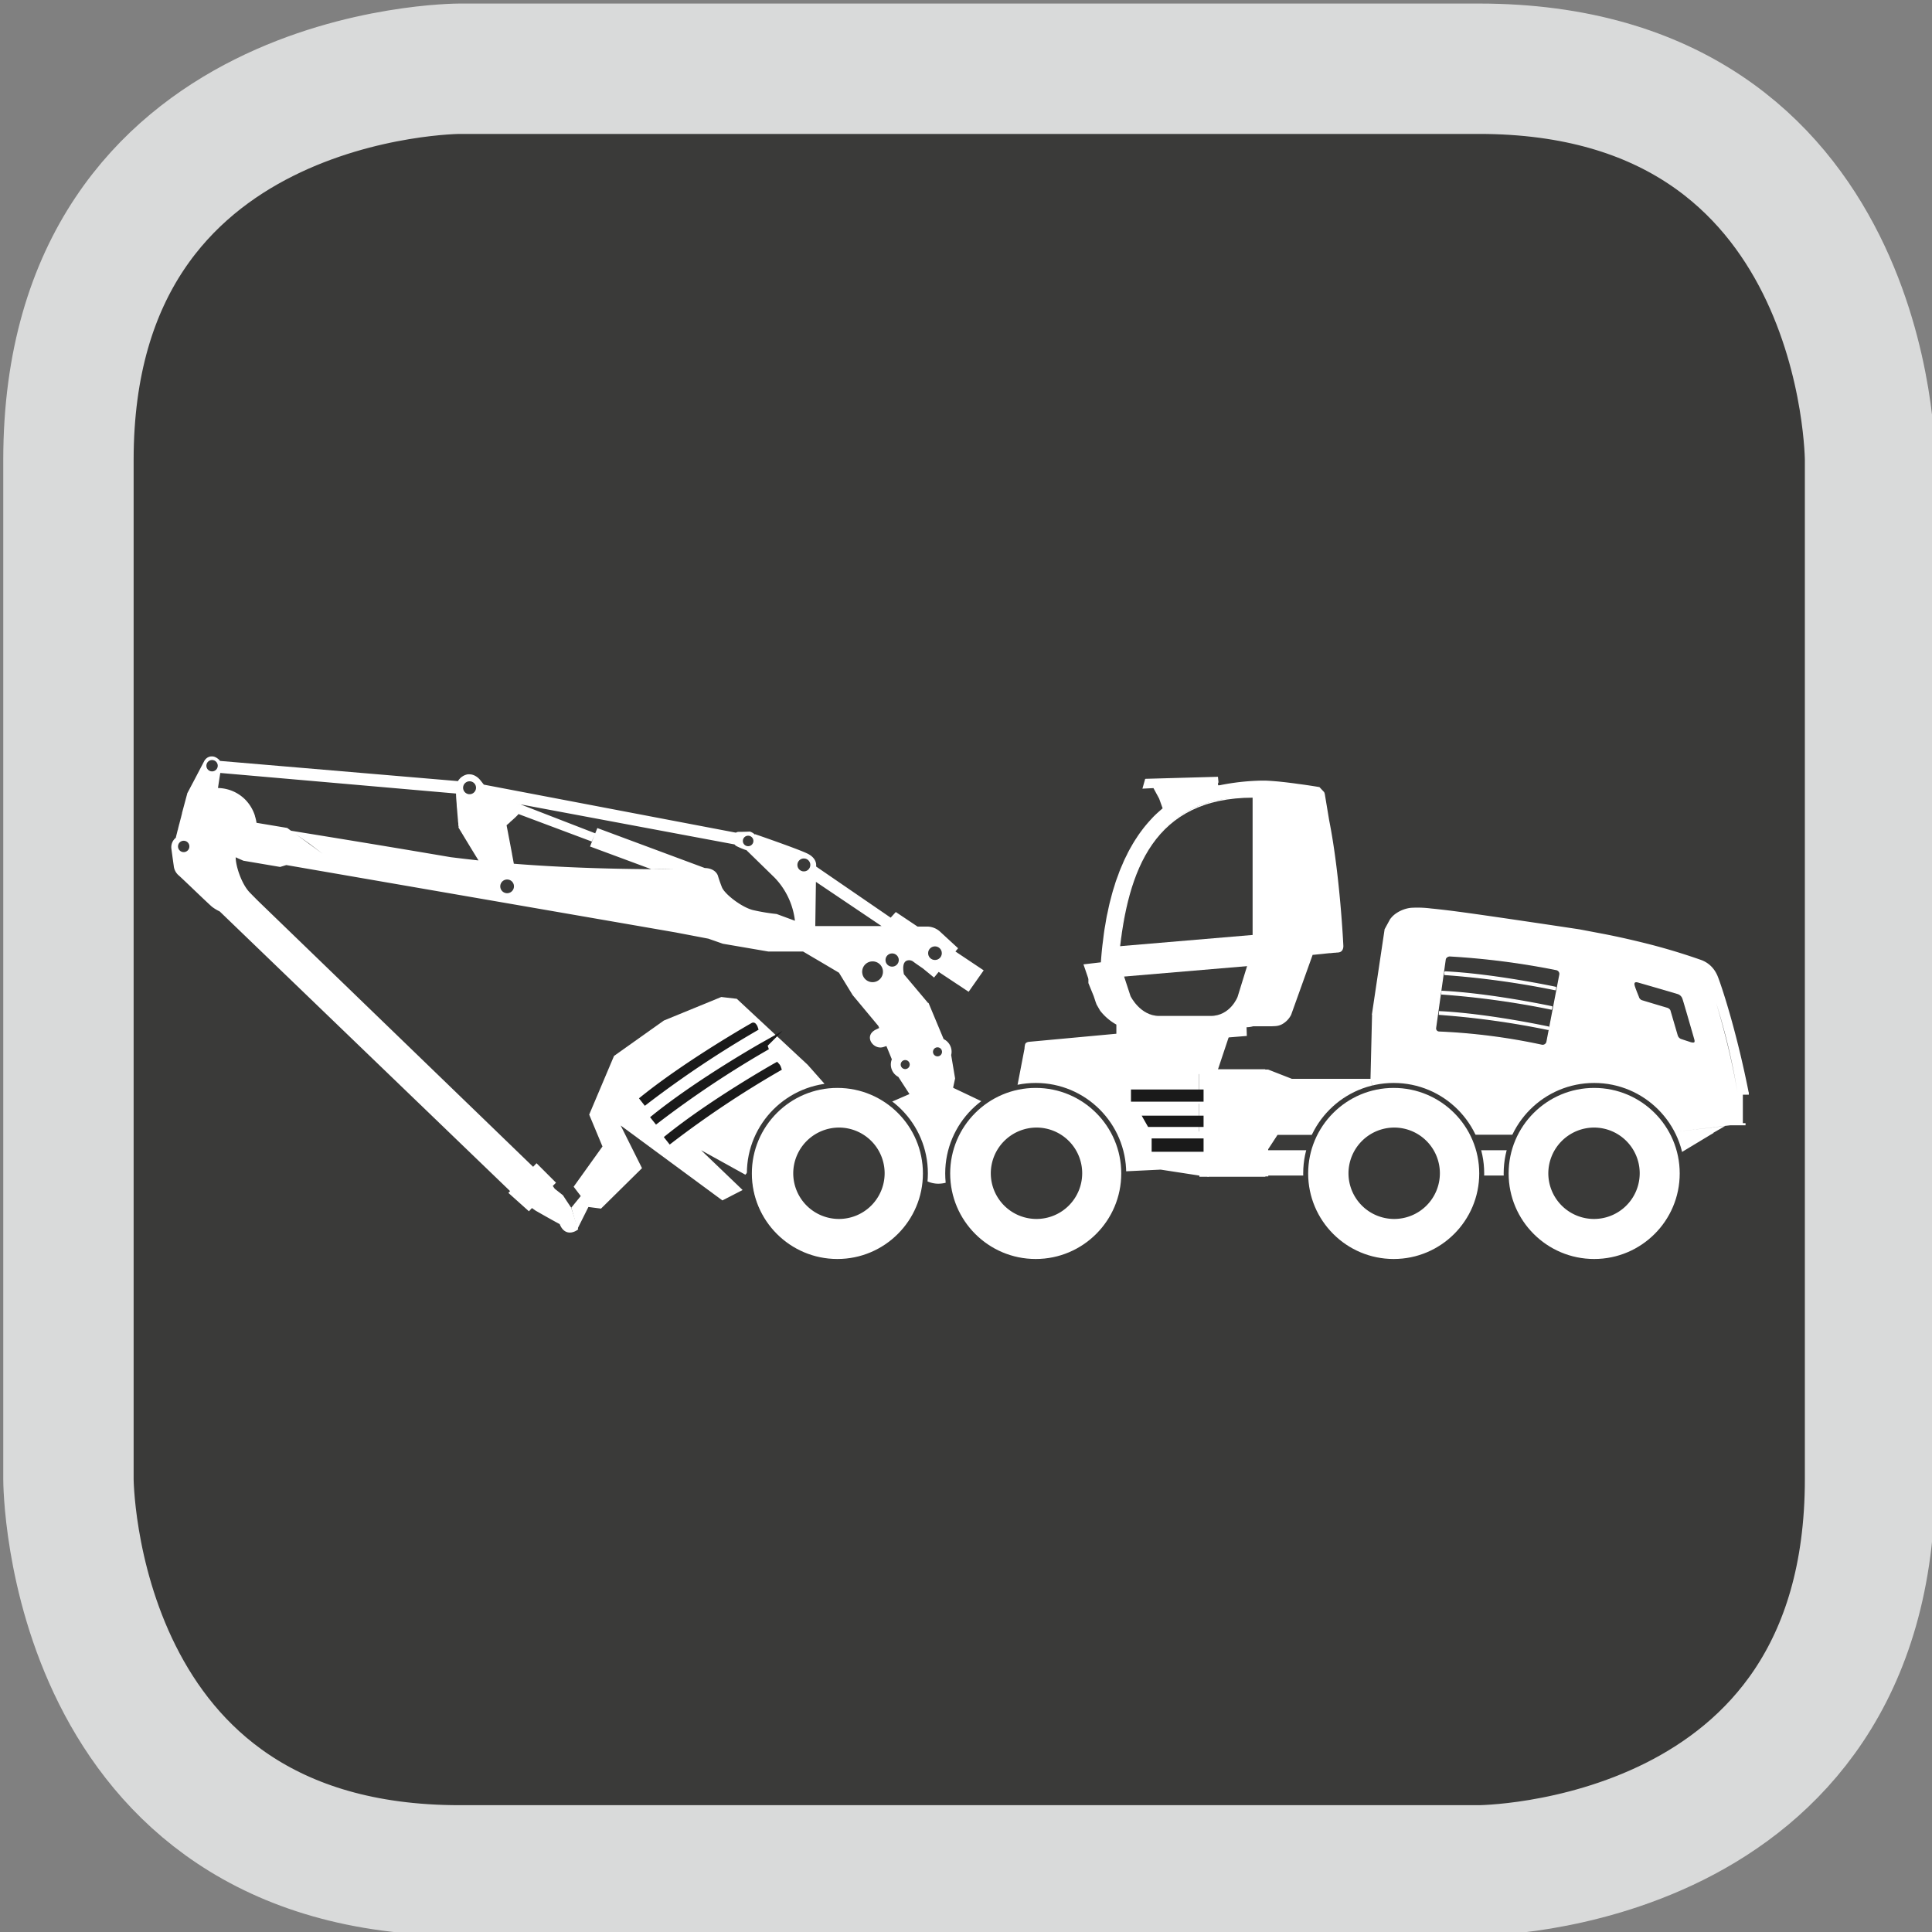 <svg id="Ebene_1" data-name="Ebene 1" xmlns="http://www.w3.org/2000/svg" xmlns:xlink="http://www.w3.org/1999/xlink" viewBox="0 0 595.28 595.28"><rect x="0" y="0" width="595.28" height="595.28" fill="#808080" stroke="none"/><defs><style>.cls-1,.cls-4,.cls-9{fill:none;}.cls-10,.cls-2,.cls-6,.cls-7,.cls-8{fill:#3a3a39;}.cls-3{clip-path:url(#clip-path);}.cls-4{stroke:#d9dada;stroke-width:40.17px;}.cls-5{fill:#fff;}.cls-6{stroke:#fff;stroke-width:0.36px;}.cls-10,.cls-6,.cls-7,.cls-9{stroke-miterlimit:10;}.cls-10,.cls-7{stroke:#1a1a1a;}.cls-7{stroke-width:2.76px;}.cls-8{fill-rule:evenodd;}.cls-9{stroke:#3a3a39;stroke-width:1.53px;}.cls-10{stroke-linecap:round;stroke-width:2px;}</style><clipPath id="clip-path"><rect class="cls-1" x="1" y="1.1" width="595.28" height="595.28"/></clipPath></defs><path class="cls-2" d="M157.54,18S37,18,37,138.47V452.55s0,120.51,120.51,120.51H471.62s120.51,0,120.51-120.51V138.47S592.13,18,471.62,18Z"/><g class="cls-3"><path class="cls-4" d="M141.6,21.18S21.09,21.18,21.09,141.7V455.77s0,120.52,120.51,120.52H455.68s120.51,0,120.51-120.52V141.7s0-120.52-120.51-120.52Z"/></g><path class="cls-5" d="M231,357l1.06-1.09a27.09,27.09,0,1,0,53.5,8,8.36,8.36,0,0,0,3.55.81,9.69,9.69,0,0,0,3.36-.63,27.11,27.11,0,0,0,54.08-2.63c0-.69-.05-1.38-.1-2.06l.23,1.51,10.94-.53,11.94,1.84v.36h2.32l.46.07v-.07h17.54v-.11h.9v-.27h11.81a27.08,27.08,0,0,0,54.14,0h7.42a27.09,27.09,0,1,0,53.45-6.87L528,349.06h0l-.14,0,3.69-2.13-16.42,1.91v0l18-2.12h4.7v-.66H537v-8.77h1.84l0-.72h-.05c-3.86-19.52-8.62-33.57-9.58-35.85a10.44,10.44,0,0,0-.86-1.62,8.44,8.44,0,0,0-4.32-3.36,190.4,190.4,0,0,0-18.35-5.43c-3.31-.81-7-1.65-11-2.44l-8-1.52s-28.09-4.24-37.52-5.47c-2.09-.28-4-.51-5.73-.7-.86-.1-1.67-.18-2.42-.25a32.42,32.42,0,0,0-6.37-.21,10.12,10.12,0,0,0-4.06,1.43,9.58,9.58,0,0,0-.88.61,7.51,7.51,0,0,0-1.1,1.09,3.53,3.53,0,0,0-.35.47l-1.57,2.88-.05.06-3.94,26.41h.06l-.48,19.76.76,2.9-.06,0-.7-2.92H398.06l-7.32-2.86v0h-.9v-.09H372.72l1.51-3.39-.55-.24,2.78-6h-2l-.17.35-12.92.46L351,322.09a1.61,1.61,0,0,0-1.38-1.16l0-2.85,2.05-.94h25.21a1.55,1.55,0,0,1-.48,2.68l7.77-.63-.09-2.68h0a7.59,7.59,0,0,0,2-.29h3.27l.66,0h.48l.77,0h.4l1.22-.06a5.06,5.06,0,0,0,2.22-.62,6.82,6.82,0,0,0,2.72-2.86l6.63-18.49.29,0,1.46-.15.55-.05,1.15-.12.61-.07,1.16-.12.32,0,1.07-.12.32,0,.59-.07.22,0a3.31,3.31,0,0,0,.45-.07c1.39-.3,1.27-2,1.27-2h0s-1-21.77-4.37-38.66l-1.36-8.18h0l-.18-.51-1.44-1.53H386c-.66,0-1.29,0-1.93.05.66,0,1.3-.05,1.93-.05h20.67s-2.94-.52-6.66-1c-1.39-.2-2.89-.39-4.39-.56l-1.5-.16c-1.48-.14-2.92-.25-4.21-.3l-1.23,0a71.38,71.38,0,0,0-12.92,1.44h0l-.46,0h0l0-.82h.15l-.18-1.8h0l-22.42.63L352,243h0l3.4-.17,1.75,3.23,1.08,3c-.51.43-1,.88-1.55,1.36l-.09.08c-.48.45-1,.93-1.46,1.43l-.17.19c-.46.48-.92,1-1.37,1.51l-.26.31c-.42.5-.84,1-1.26,1.57-.12.14-.23.3-.34.45-.39.52-.78,1.06-1.16,1.62l-.4.62c-.36.54-.71,1.09-1.05,1.66-.16.26-.31.53-.46.8-.32.55-.64,1.12-.95,1.71-.17.32-.33.65-.49,1-.29.57-.58,1.14-.86,1.75-.17.38-.34.79-.51,1.19-.26.58-.51,1.17-.76,1.78s-.35.94-.52,1.41-.45,1.19-.67,1.81-.35,1.1-.52,1.65-.39,1.2-.57,1.84-.34,1.26-.5,1.89-.33,1.22-.48,1.86-.32,1.44-.47,2.17-.28,1.22-.4,1.87c-.15.8-.28,1.65-.42,2.48-.11.62-.22,1.21-.31,1.84-.14,1-.26,2-.38,3-.07.56-.15,1.1-.21,1.67-.18,1.59-.32,3.23-.44,4.93h0l-5.37.63s.17.47.38,1.1l.23.66c.23.7.49,1.44.65,1.92.06.16.1.28.13.37a3.27,3.27,0,0,1,.13.56c0,.19,0,.38,0,.55s0,.32,0,.43a1.15,1.15,0,0,1,0,.17l1.63,4,.63,1.9.27.72,1.09,1.89a16.58,16.58,0,0,0,5,4.28l0,2.82L317.06,321s-1,.06-1.21.78a6.06,6.06,0,0,0-.18,1.32l-2.32,12.07a27,27,0,0,0-10,4.59c-1.48-.7-6.65-3.17-9.65-4.58l0-.2.58-2.69-1.21-7.22a4.17,4.17,0,0,0,.13-1,4.34,4.34,0,0,0-2.45-3.91L286.09,309h0l-15.79,6.3.59,1.44-1,.48c-3.18,1.56-1.79,4.75.53,5.41a3.19,3.19,0,0,0,1.12.11,4.21,4.21,0,0,0,.58-.11h0l1-.32h0l1.67,4.08a4.31,4.31,0,0,0,2,5.42l3.43,5.29-5.86,2.54a26.91,26.91,0,0,0-29.68-1.33l-1-1,.15-.17.15.13.23-.25-.29-.26m-14.53,30.57M176,372.11c-1.3-1.89-2.54-3.83-2.54-3.83l-2.53-2-.61-.87,1-1-6-6-1.06,1.1-.62-.6-84-81.2c-.9-.9-1.83-1.83-2.68-2.71-2.56-2.63-4.36-8.25-4.34-10.86l.94.43h0l1.25.55h0l.18.08,11.32,1.92,1.9-.58c3.06.52,87.13,15.06,119.93,20.75l10.12,1.93,4.46,1.56,14,2.4h10.72l.66.39,0,0,.56.33.46.27.18.11.71.42,2.2,1.29,1.39.82,1.19.7.43.26.55.32,2.24,1.33.17.1.32.19,4.22,6.9h0l0,0h0l9.68,11.62,13.64-9.1-7.53-8.95h0c-.52-2.64,0-3.75.77-4.14a2.1,2.1,0,0,1,2,.18l.73.54c.95.67,2.34,1.62,2.34,1.62l3.44,2.82h0l1.43-1.74,9.23,6.12,4.64-6.6-8.7-5.81.81-1-5.43-5a6,6,0,0,0-4-1.68h-3.06l-6.7-4.48-3.64,4c-.05,0,.62.33.57.33h-.93l-2,0h-.88l-3.08,0h-9.49l-2.59,0H251.2l.2-13.62,20.5,13.8h1.17l2.66-1.88L251.47,267v-.37s.27-2.16-2.63-3.6-16.17-6-16.17-6l-.07.12a3.82,3.82,0,0,0-1.56-.93s-1.63.09-3.52.09a1.41,1.41,0,0,0-.76.25l-7.25-1.38-70.43-13.42c-.4-.51-.78-1-1.15-1.45a5.36,5.36,0,0,0-1.09-1,4.05,4.05,0,0,0-.35-.21,3.67,3.67,0,0,0-.79-.35,3.11,3.11,0,0,0-.41-.11,3.8,3.8,0,0,0-.75-.06c-.13,0-.27,0-.41,0a4.18,4.18,0,0,0-.77.21,3.88,3.88,0,0,0-.84.42l-.22.14a4,4,0,0,0-.61.55l-.12.13a4.54,4.54,0,0,0-.52.72v-.08l-73.26-6.22h0a3.92,3.92,0,0,0-.51-.57l-.3-.22a3.87,3.87,0,0,0-.43-.27,3.13,3.13,0,0,0-.32-.15,3,3,0,0,0-.63-.17l-.18,0a2.32,2.32,0,0,0-.83.07l-.23.08a2.57,2.57,0,0,0-.59.31l-.21.17a2.93,2.93,0,0,0-.65.83c-.31.59-.68,1.31-1.09,2.08l-2.14,4.08c-.56,1.05-1.06,2-1.42,2.69-.19.35-.33.63-.44.82l-.15.3,0,.11c-.13.47-.81,3-1.59,5.9l0,.14c-.09.32-.17.65-.26,1,0,.13-.07.26-.1.39l-.42,1.61c0,.12-.06.24-.1.36l-.18.72-.15.59c0,.2-.11.4-.16.6s-.11.44-.16.66-.09.34-.13.5c-.08.33-.16.64-.23.94l0,.09a3.74,3.74,0,0,0-1.38,3.42c.36,2.7.72,5.22.72,5.22a4.45,4.45,0,0,0,1.63,3.06c1.62,1.45,8,7.66,10.12,9.55a13.34,13.34,0,0,0,2.42,1.47l89.47,86.17-.53.55,6.33,5.67h0l.93-1L165,373s4.24,2.45,7.45,4.17h0c1.17,2.94,3.29,2.93,4.8,2.18h0c.15-.07.28-.15.42-.23l.06-.05a3.62,3.62,0,0,0,.32-.22l.1-.09m-.69-10.8.12-2.62h0M389.11,243.88Zm-15.6,69.27H373a8.29,8.29,0,0,0,4.72-1.45A7.14,7.14,0,0,1,373.51,313.15Zm8.13-6.25s-.09.2-.22.46l.1-.24,4.7-15.23Zm-24.07-13.83,28.56-2.8h0v0Zm28.56-47.48h0c-1,0-1.91,0-2.84.08C384.3,245.63,385.25,245.61,386.13,245.59Zm-3.24.09c-14,.78-22.9,6.58-28.64,15.37C362.67,248.11,374.56,246.07,382.89,245.68Zm-25.68,67.47h-.93a6.38,6.38,0,0,1-3.58-1.32A8.53,8.53,0,0,0,357.21,313.15Zm-14.38-17h0ZM226.32,260.18a2,2,0,0,0,.66.55,22.53,22.53,0,0,0,2.81,1.17l.21,0,0,.06,8.67,8.46A22.94,22.94,0,0,1,245,284.36a14.82,14.82,0,0,0,3.56.68l-9.27-3.42a60.32,60.32,0,0,1-7.23-1.2c-3.5-.84-8.8-4.92-9.64-7.08s-1.21-3.49-1.21-3.49-.6-2.28-4-2.4h-.05l-33.11-12.31-.65,1.62-23-8.91h0l-1.41-.27,0,0Zm-69.25-6.81.55-.47a.27.27,0,0,1,.08-.07l.51-.46.13-.12c.19-.17.38-.34.55-.51l.05-.05c.14-.13.26-.26.38-.38l.11-.11a3.8,3.8,0,0,0,.32-.38l22.59,8.47.91-2.12-1.45,3.65,18.89,7,7.13-.11c-2.29.08-4.74.15-7.13.11h0c-4.85-.07-22.68-.12-42.37-1.69v0c-.17-.94-.36-1.93-.55-2.94v-.06c-.36-1.94-.74-3.94-1.1-5.79l-.15-.81c-.15-.76-.29-1.49-.42-2.16l0-.12s.46-.38,1-.85Zm-.09-6.18h0l-1.55-.3-2.82-.53h0Zm-57.67,15.9h0l.06,0h0ZM91,256.91,95.4,260h0l4,3.05ZM67.17,242.75c.22-1.46.47-3.18.71-4.59l31.88,2.78,40.75,3.56c0,1,.11,2.13.2,3.3v0c0,.58.08,1.15.13,1.72v0c.09,1.14.18,2.21.26,3.1v0c0,.44.08.82.11,1.14v.06c0,.29,0,.53.07.7s0,.17,0,.23V255l.67,1.11c1.06,1.76,3.25,5.39,5.48,9v0c-2.87-.31-5.74-.65-8.57-1-27-4.6-48.43-8-49.21-8.16l-1.16-.85-9.45-1.58h0a13.24,13.24,0,0,0-.49-2.09l0-.08a12.51,12.51,0,0,0-3.3-5.29l-.06-.05a12.14,12.14,0,0,0-8-3.21Zm4.09,10.51c-1.06.16-2.23.38-3.36.66h0a3,3,0,0,0-1.15.14c-.63.22-2.29.71-4.16,1.25l.7-1.59h0c.44-1,.88-2,1.29-2.92l.12-.27c.19-.43.38-.85.55-1.25a12.23,12.23,0,0,1,6,4Zm135.59,82.09h0m3.88-4.69h0m133.92-36.34c1-11.45,3.18-20.18,6.14-26.87C347.39,275.21,345.63,284.48,344.65,294.32Zm11.57,57.83h0v-4h0Zm13.3,2a4.81,4.81,0,0,1-.06-.66v-1.89h.06Zm0-5.52h-.06v-8.56h.06Zm.4-20.24h-.46v7.87h0v.48l0-.1v.42h-.06v-8.74H370Zm2-3.36-.54-.24h0l-.9,2.09H350.12l-.46-2.49.55-.31a2.08,2.08,0,0,0,.36-.29v0l23.61-3.52ZM403.5,354.4H390.74v-.3l2.89-4.43v0h11.68A26.34,26.34,0,0,0,403.5,354.4Zm40-42.36c0-.13,0-.26,0-.32h0Zm.75-5.78h0s5.69.31,14.64,1.49C450,306.57,444.26,306.26,444.26,306.26Zm0-.62c0-.08,0-.15,0-.19h0Zm.88-6.07v-.15c4.44.22,9.14.71,13.6,1.3-4.46-.59-9.16-1.08-13.6-1.3h0Zm19.89,54.83h-9.32a27.14,27.14,0,0,0-1.82-4.77h13A27.14,27.14,0,0,0,465.06,354.4ZM463.89,314c1.43.22,2.79.45,4.06.67C466.68,314.48,465.32,314.25,463.89,314Zm13.23,2.43-.42-.09.42.09Zm.88-5.54h0a1.51,1.51,0,0,0,.12-.49,1,1,0,0,0,0-.23l-.22,0,.22,0A1.62,1.62,0,0,1,478,310.92Zm1.18-6-2.19-.42,2.19.42a1.51,1.51,0,0,0,.12-.49A1.51,1.51,0,0,1,479.18,304.91Zm27.71,4.68,2.1.58Zm5.24,1.44.28.07.05,0Zm19.27,7.38c-.93-3.58-1.84-6.77-2.63-9.38a196.08,196.08,0,0,1,6.56,27.53C534.25,330.1,532.81,323.82,531.4,318.41Z"/><path class="cls-6" d="M344.65,294.32c2.89-.27,41.48-4.05,41.48-4.05V245.59C355.49,245.59,347.27,267.93,344.65,294.32Z"/><rect class="cls-7" x="349.85" y="337.07" width="19.61" height="0.99"/><polygon class="cls-7" points="369.46 345.85 354.55 345.85 354.14 345.13 369.46 345.13 369.46 345.85"/><rect class="cls-7" x="356.22" y="352.15" width="13.24" height="1.35"/><path class="cls-6" d="M443.53,311.72c15.15.75,33.59,4.74,33.59,4.74a1.83,1.83,0,0,1-.13.72,260,260,0,0,0-33.5-4.65S443.52,311.9,443.53,311.72Zm.77-6.27c15.26.75,33.83,4.75,33.83,4.75a1.62,1.62,0,0,1-.13.72,262.61,262.61,0,0,0-33.74-4.66S444.29,305.63,444.3,305.45Zm.88-6c15.39.76,34.13,4.77,34.13,4.77a1.62,1.62,0,0,1-.13.72,267.78,267.78,0,0,0-34-4.68S445.17,299.6,445.18,299.42ZM443.35,318a188.39,188.39,0,0,1,31.71,4.07,1.38,1.38,0,0,0,1.58-1l4-20.86a1.37,1.37,0,0,0-1.11-1.47,236,236,0,0,0-32.72-4.21,1.53,1.53,0,0,0-1.5.91l-3,21.33A1.13,1.13,0,0,0,443.35,318Z"/><path class="cls-6" d="M516.88,306.09c-.87-.29-11.13-3.25-12.16-3.54s-1.44.16-1.26,1,1.17,3.19,1.34,3.65a1.68,1.68,0,0,0,1,1.13c.57.19,7.48,2.25,7.94,2.38a1.54,1.54,0,0,1,.76.62l2.28,7.79a1.93,1.93,0,0,0,1,1.13c.71.26,2.13.7,3,1,1.58.48,1.7-.15,1.4-1.18-.16-.56-3.32-11.56-3.62-12.37A2.45,2.45,0,0,0,516.88,306.09Z"/><path class="cls-6" d="M386.22,291.89,344.56,296l3.61,11s3,6.21,9,6.21H373c6.23,0,8.49-6,8.49-6Z"/><path class="cls-8" d="M258.54,347.42a14.08,14.08,0,1,1-14.13,14.08,14.14,14.14,0,0,1,14.13-14.08"/><path class="cls-8" d="M319.41,347.42a14.08,14.08,0,1,1-14.13,14.08,14.13,14.13,0,0,1,14.13-14.08"/><path class="cls-8" d="M429.62,347.42a14.08,14.08,0,1,1-14.13,14.08,14.13,14.13,0,0,1,14.13-14.08"/><path class="cls-8" d="M491.18,347.42a14.08,14.08,0,1,1-14.12,14.08,14.14,14.14,0,0,1,14.12-14.08"/><path class="cls-6" d="M280.48,328a1.57,1.57,0,1,1-1.56-1.56A1.56,1.56,0,0,1,280.48,328Z"/><path class="cls-6" d="M290.43,324.08a1.57,1.57,0,1,1-1.57-1.56A1.57,1.57,0,0,1,290.43,324.08Z"/><path class="cls-6" d="M272.23,299.4a3.38,3.38,0,1,1-3.37-3.36A3.36,3.36,0,0,1,272.23,299.4Z"/><ellipse class="cls-6" cx="274.88" cy="295.8" rx="2.23" ry="2.22"/><ellipse class="cls-6" cx="288.08" cy="293.69" rx="2.29" ry="2.28"/><path class="cls-6" d="M249.85,266.49a2.17,2.17,0,1,1-2.17-2.16A2.16,2.16,0,0,1,249.85,266.49Z"/><ellipse class="cls-6" cx="230.51" cy="259.11" rx="1.81" ry="1.8"/><path class="cls-6" d="M146.85,242.71a2.17,2.17,0,1,1-2.17-2.16A2.16,2.16,0,0,1,146.85,242.71Z"/><path class="cls-6" d="M158.54,273.1a2.29,2.29,0,1,1-2.29-2.29A2.28,2.28,0,0,1,158.54,273.1Z"/><path class="cls-6" d="M67.27,235.93A1.93,1.93,0,1,1,65.34,234,1.93,1.93,0,0,1,67.27,235.93Z"/><path class="cls-6" d="M58.53,260.79a1.93,1.93,0,1,1-1.93-1.92A1.92,1.92,0,0,1,58.53,260.79Z"/><polygon class="cls-5" points="222.24 307.19 227.01 307.74 248.86 328.08 254.04 333.93 229.65 361.95 216.02 354.4 228.81 366.66 222.58 369.87 191.24 346.78 197.81 359.93 185.18 372.39 181.3 371.89 177.93 378.63 176.02 372.11 178.94 368.52 176.75 365.65 185.63 353.25 181.54 343.43 189.19 325.35 204.55 314.44 222.24 307.19"/><rect class="cls-5" x="61" y="248.73" width="11.46" height="10.33"/><rect class="cls-5" x="342.93" y="289.61" width="50.32" height="9.43" transform="translate(-23.52 32.1) rotate(-4.84)"/><polygon class="cls-5" points="374.83 330.83 347.83 331.3 346.55 316.24 380.11 315 374.83 330.83"/><circle class="cls-9" cx="429.42" cy="361.56" r="27.12"/><circle class="cls-9" cx="491.19" cy="361.56" r="27.12"/><circle class="cls-9" cx="319.12" cy="361.56" r="27.12"/><circle class="cls-9" cx="258.01" cy="361.56" r="27.12"/><path class="cls-5" d="M207.63,348l-.2-.26h0Z"/><path class="cls-5" d="M204.44,343.15h0s4.53-3.46,12.11-8.37C209,339.69,204.44,343.15,204.44,343.15Z"/><path class="cls-5" d="M204.06,342.66l-.12-.16h0Z"/><path class="cls-5" d="M200.79,337.47l-.09-.12c3.52-2.71,7.42-5.39,11.19-7.84-3.77,2.45-7.67,5.13-11.19,7.84h0Z"/><path class="cls-5" d="M224.42,336.31c1.23-.75,2.41-1.46,3.52-2.11C226.83,334.85,225.65,335.56,224.42,336.31Z"/><path class="cls-5" d="M236.06,329.58l-.38.21.38-.21Z"/><path class="cls-5" d="M233.13,324.79h0a1.71,1.71,0,0,0-.22-.45l-.14-.18-.2.11.2-.11A1.71,1.71,0,0,1,233.13,324.79Z"/><path class="cls-5" d="M229.9,319a1.64,1.64,0,0,1,.23.46l-1.94,1.1,1.94-1.1a1.64,1.64,0,0,0-.23-.46"/><path class="cls-10" d="M205.93,350.51c13.93-11.2,33.32-22.11,33.32-22.11a2,2,0,0,1,.44.74,305.79,305.79,0,0,0-33.17,22.12Z"/><path class="cls-10" d="M201.7,344.38c14-11.28,33.54-22.29,33.54-22.29a2,2,0,0,1,.45.74,310.87,310.87,0,0,0-33.4,22.29Z"/><path class="cls-10" d="M232.09,316.07a1.9,1.9,0,0,1,.44.73,317.17,317.17,0,0,0-33.67,22.52l-.59-.75c14.16-11.37,33.82-22.5,33.82-22.5"/></svg>